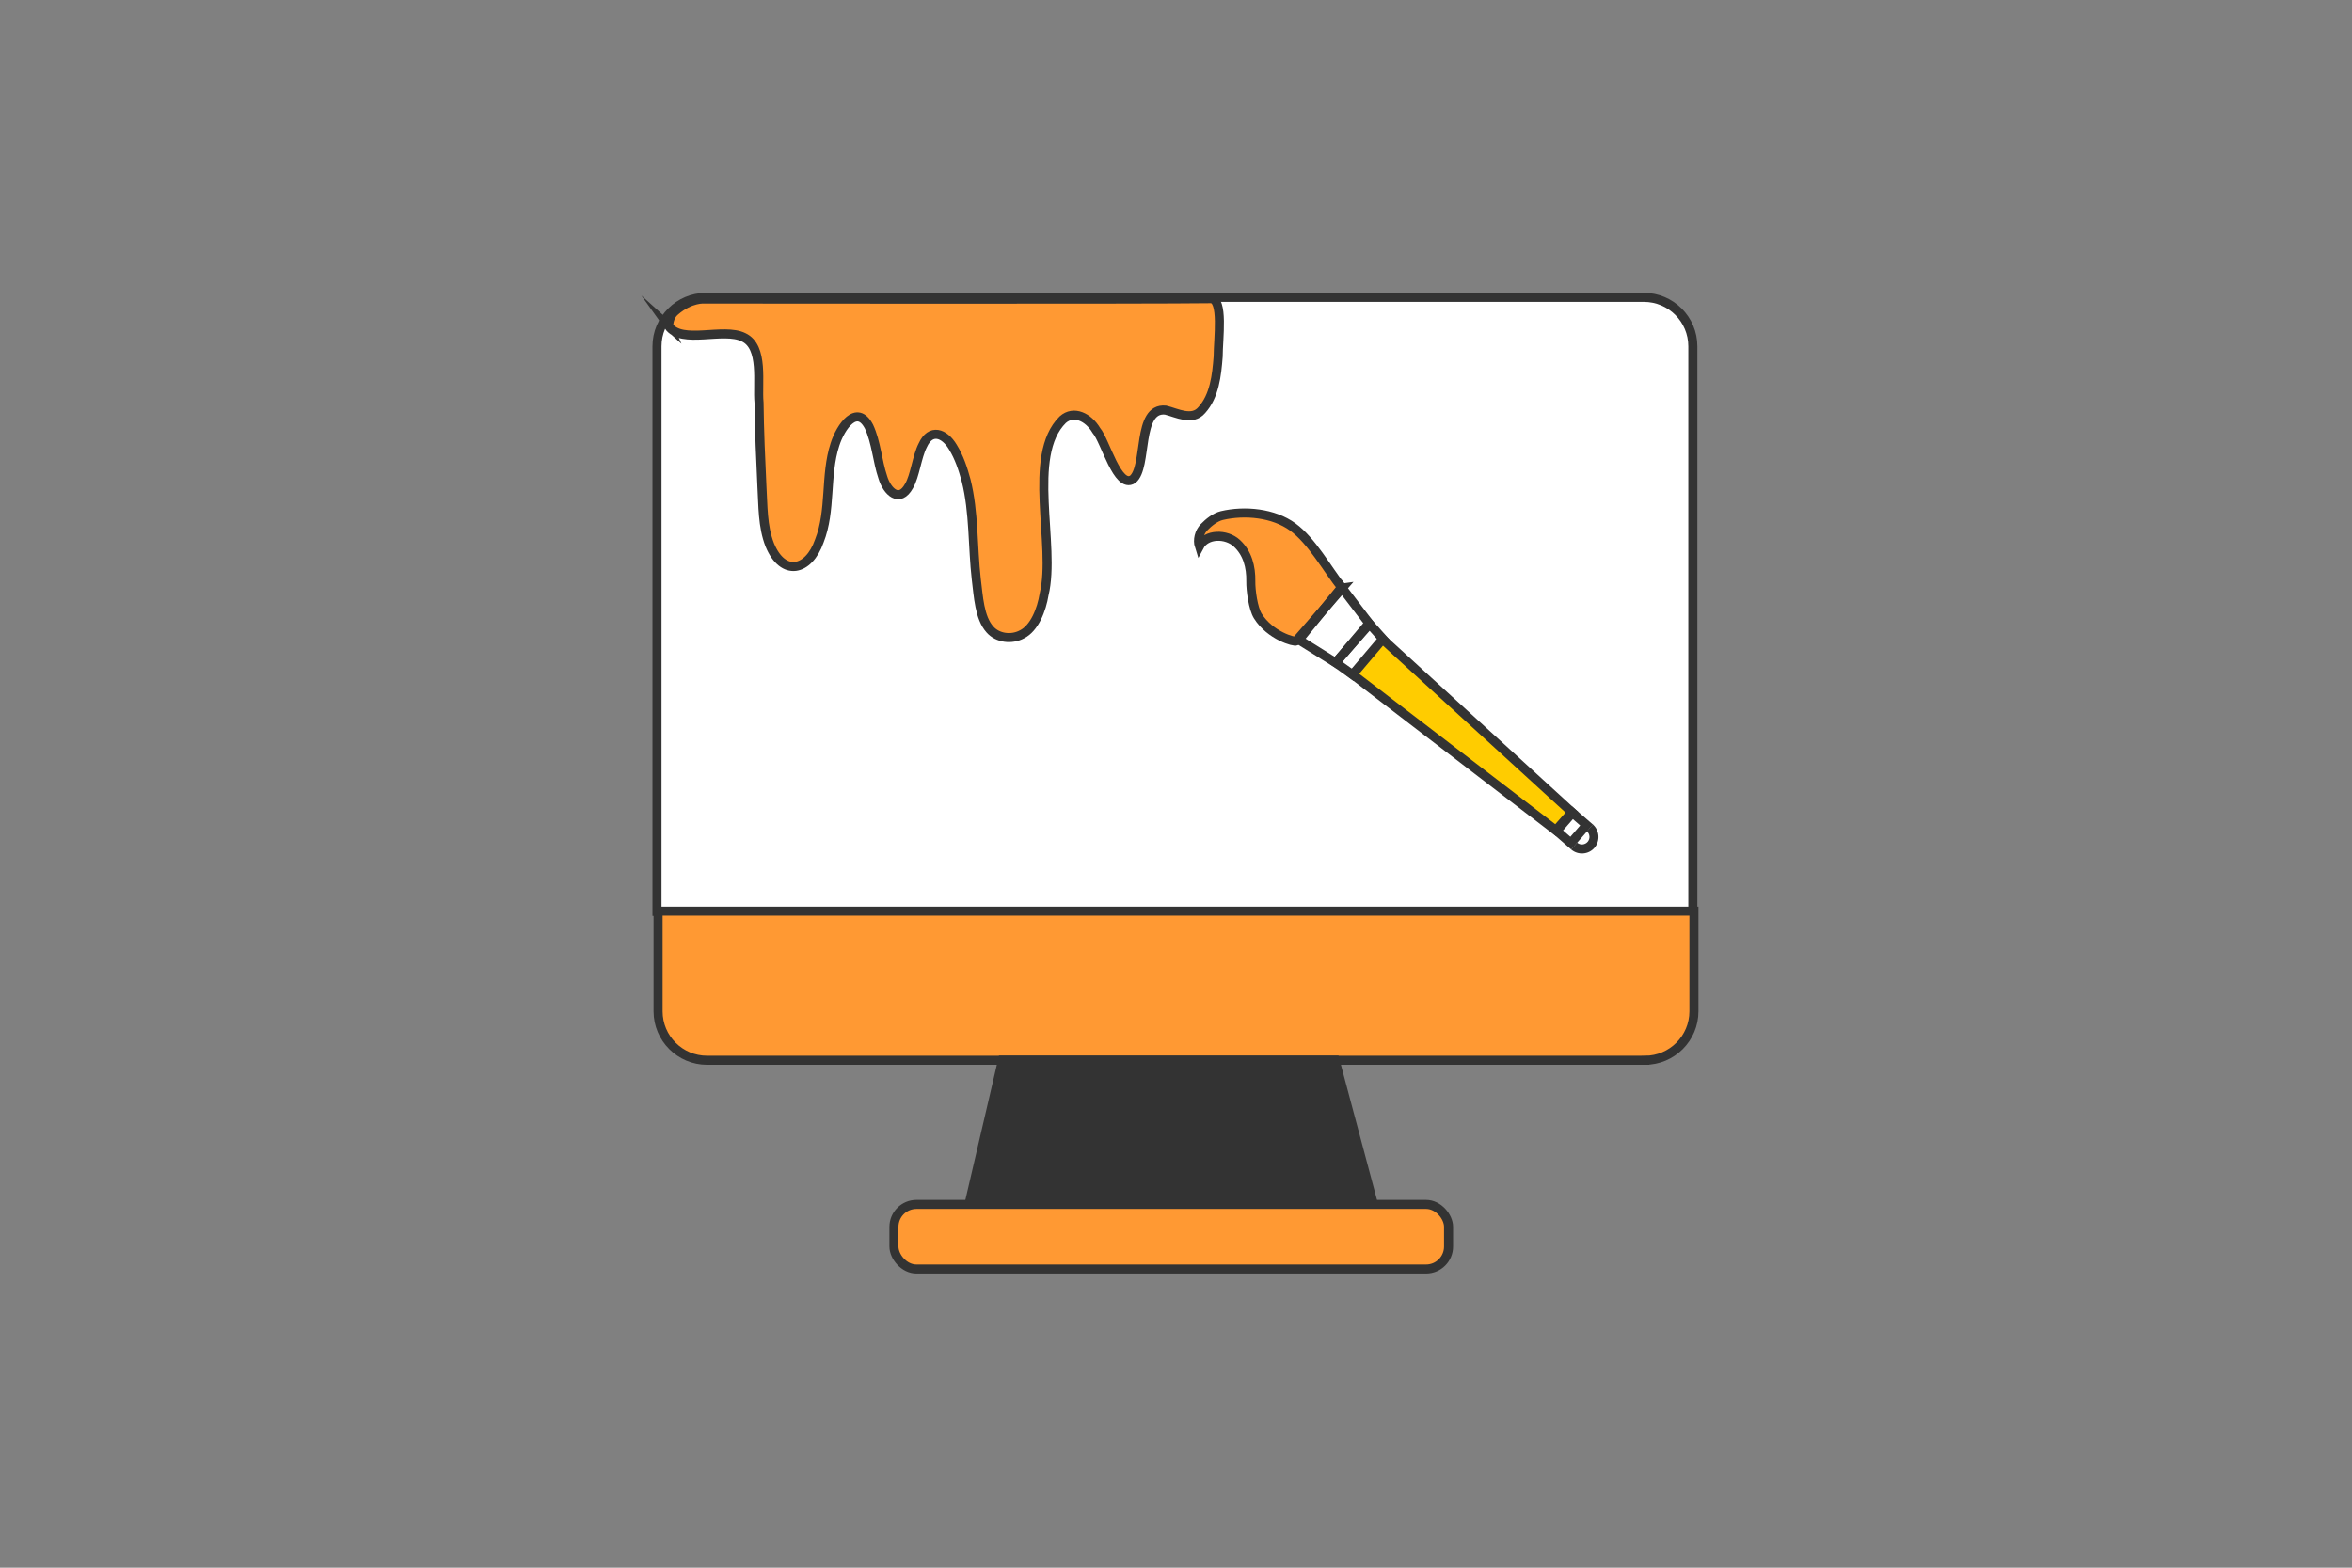 <?xml version="1.0" encoding="UTF-8"?><svg id="Ebene_2" xmlns="http://www.w3.org/2000/svg" viewBox="0 0 780 520"><rect x="0" y="0" width="780" height="520" fill="#808080" stroke="none"/><defs><style>.cls-1,.cls-2,.cls-3,.cls-4,.cls-5{stroke:#333;stroke-miterlimit:10;stroke-width:3px;}.cls-1,.cls-6{fill:#333;}.cls-2{fill:#fff;}.cls-3{fill:none;}.cls-4{fill:#fc0;}.cls-5{fill:#f93;}</style></defs><path class="cls-2" d="M234.13,98.63h311.02c8.97,0,16.25,7.28,16.25,16.25v187.43H217.88V114.88c0-8.97,7.28-16.25,16.25-16.25Z"/><path class="cls-5" d="M234.49,302.22h311.02c8.97,0,16.25,7.28,16.25,16.25v33.22H218.24v-33.22c0-8.97,7.28-16.25,16.25-16.25Z" transform="translate(780 653.91) rotate(180)"/><polygon class="cls-1" points="455.65 400.04 321.21 400.04 332.48 351.65 442.73 351.65 455.65 400.04"/><rect class="cls-5" x="296.46" y="399.49" width="183.93" height="21.44" rx="7.46" ry="7.46"/><path class="cls-5" d="M221.73,108.16c4.4,6.2,18.18.34,24.9,3.73,6.79,3.21,4.47,15.22,5.09,21.66.1,8.99.56,19.6.95,27.64.4,6.61.18,13.33,2.6,19.54,4.38,10.66,12.92,8.8,16.44-1.27,4.02-10.19,1.83-21.7,5.18-32,1.9-6.02,7.31-13.6,11.29-5.97,2.4,5.09,2.78,11.5,4.57,16.77,1.44,4.85,5.53,8.69,8.7,2.96,2-3.35,2.62-9.75,4.56-13.51,2.59-5.71,7.18-4.14,9.99.58,2.12,3.44,3.34,7.19,4.4,11.07,2.65,10.52,2.13,22.03,3.36,32.72.72,5.72,1.04,12.82,4.53,16.7,2.6,2.97,7.24,3.46,10.64,1.62,4.12-2.05,6.5-8.11,7.34-13.29,3.95-16.25-5.97-45.92,6.17-57.91,3.65-3.25,8.54-.82,11.14,3.57,2.99,3.48,7.03,19.51,12.07,16.22,5.01-4.02,1.24-23.91,10.87-22.97,3.75.92,8.86,3.74,12.02,0,4.21-4.66,4.96-11.46,5.44-17.73,0-5.86,1.91-19.28-2.48-19.22-17.91.28-167.82.12-167.82.12,0,0-4.64-.46-9.81,4.01-1.47,1.27-1.96,2.85-2.17,4.88l.04.09Z"/><path class="cls-5" d="M445.11,195.07c-5.16,5.97-10.09,11.56-15.25,17.53-.43.5-8.65-1.71-12.74-8.3-1.55-2.49-2.36-8.54-2.31-11.47.08-4.81-1.1-9.37-4.63-12.63s-10.19-3.22-12.44,1.03c-.69-2.14-.02-4.71,1.54-6.33s3.74-3.37,5.93-3.89c7.65-1.8,17.17-.85,23.52,3.79s11.24,13.71,16.37,20.27Z"/><polygon class="cls-3" points="430.76 212.23 444.92 194.8 454.19 206.98 442.91 219.81 430.76 212.23"/><polygon class="cls-3" points="442.99 219.82 454.01 206.76 458.91 212.27 448.63 223.86 442.99 219.82"/><polygon class="cls-4" points="521.28 269.4 515.97 275.42 448.59 223.73 458.51 212.01 521.28 269.4"/><rect class="cls-3" x="517.21" y="271.51" width="7.97" height="6.21" transform="translate(1070.47 61.63) rotate(131.02)"/><path class="cls-6" d="M528.78,281.2c1.97-2.28,1.72-5.75-.55-7.74l-1.96,2.27c1.03.9,1.14,2.48.24,3.51s-2.46,1.15-3.5.26l-1.96,2.27c2.29,1.97,5.76,1.72,7.73-.56Z"/></svg>